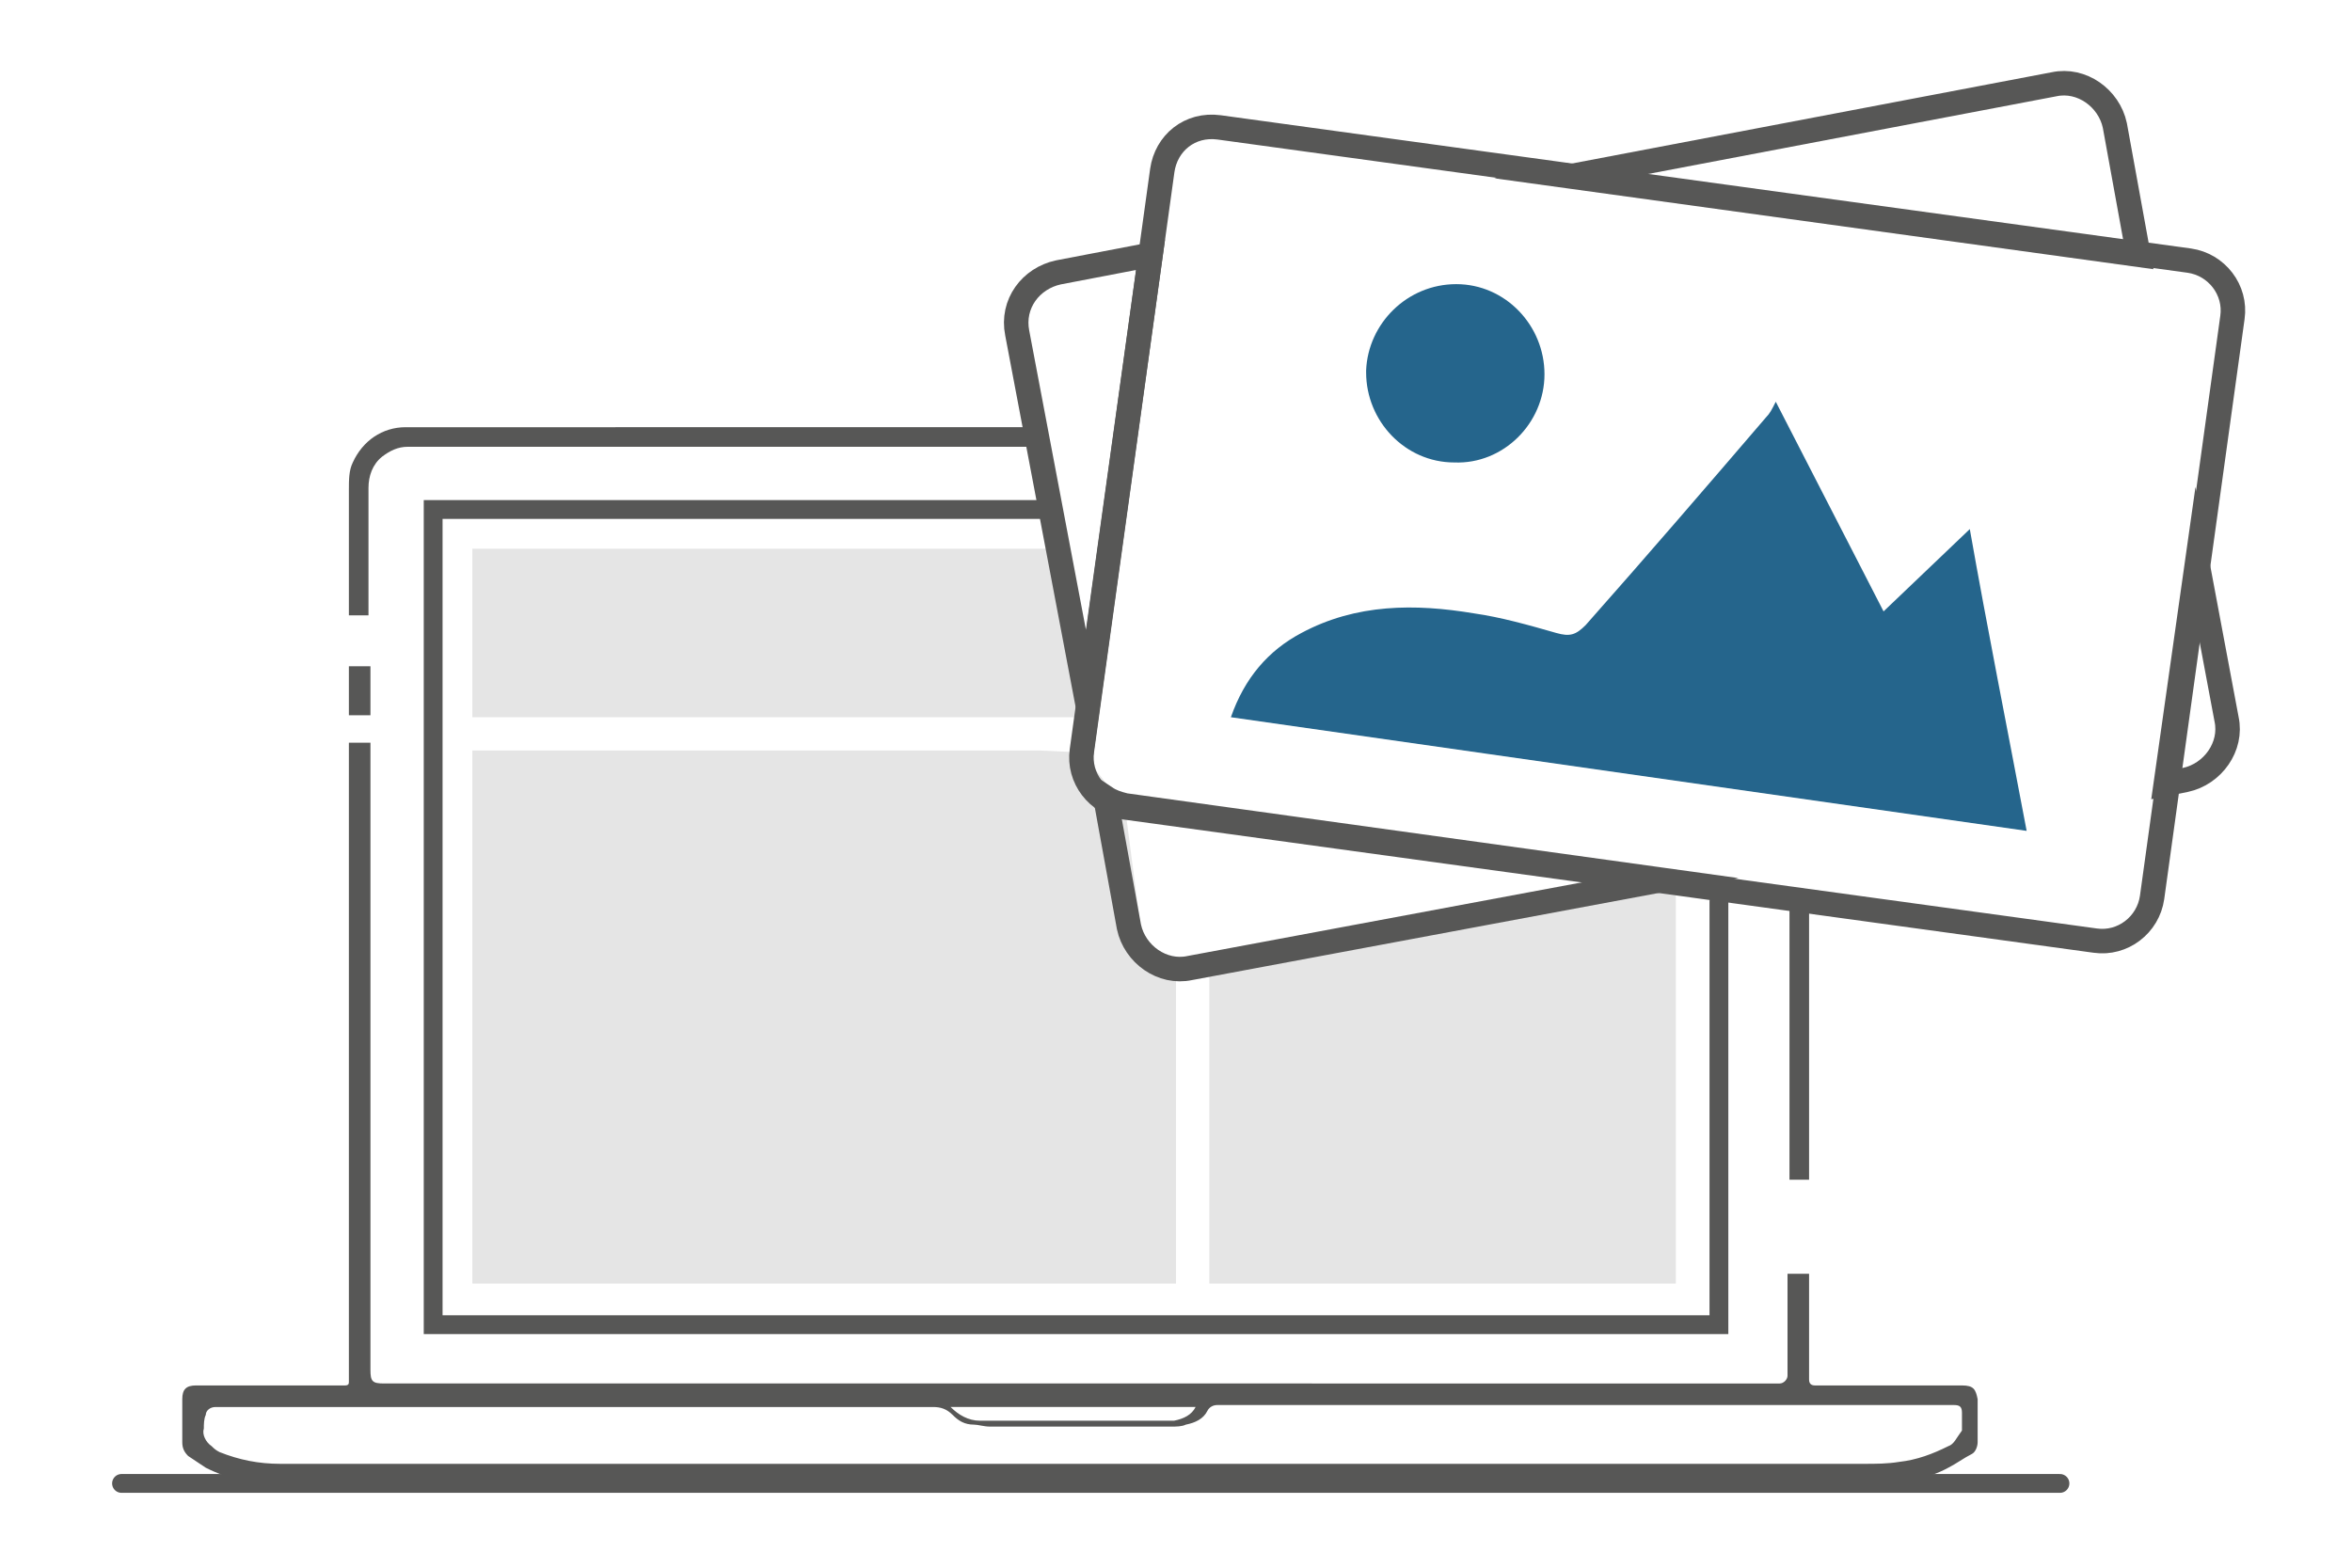 <?xml version="1.0" encoding="utf-8"?>
<!-- Generator: Adobe Illustrator 26.2.1, SVG Export Plug-In . SVG Version: 6.00 Build 0)  -->
<svg version="1.1" id="Layer_1" xmlns="http://www.w3.org/2000/svg" xmlns:xlink="http://www.w3.org/1999/xlink" x="0px" y="0px"
	 viewBox="0 0 120 80" style="enable-background:new 0 0 120 80;" xml:space="preserve">
<style type="text/css">
	.st0{fill:none;stroke:#57595B;stroke-width:1.5;stroke-linecap:round;stroke-linejoin:round;stroke-miterlimit:10;}
	.st1{fill:none;stroke:#25658C;stroke-width:2;stroke-linecap:round;stroke-linejoin:round;stroke-miterlimit:10;}
	.st2{fill:none;stroke:#57595B;stroke-width:2;stroke-linecap:round;stroke-linejoin:round;stroke-miterlimit:10;}
	.st3{fill:#2A678A;}
	.st4{fill:none;stroke:#57595B;stroke-linecap:round;stroke-linejoin:round;stroke-miterlimit:10;}
	.st5{fill:#575756;}
	.st6{fill:none;stroke:#2A678A;stroke-width:0.75;stroke-linecap:round;stroke-linejoin:round;stroke-miterlimit:10;}
	.st7{fill:#25658C;}
	.st8{fill:none;stroke:#444444;stroke-width:1.5;stroke-linecap:round;stroke-linejoin:round;stroke-miterlimit:10;}
	.st9{fill:#444444;}
	.st10{fill:none;stroke:#444444;stroke-width:3;stroke-linecap:round;stroke-linejoin:round;stroke-miterlimit:10;}
	.st11{fill:none;stroke:#575756;stroke-width:2;stroke-linecap:round;stroke-miterlimit:10;}
	.st12{fill:none;stroke:#575756;stroke-width:1.5;stroke-linecap:round;stroke-miterlimit:10;}
	.st13{fill:none;stroke:#575756;stroke-width:1.5;stroke-miterlimit:10;}
	.st14{fill:none;stroke:#575756;stroke-linecap:round;stroke-miterlimit:10;}
	.st15{fill:none;stroke:#575756;stroke-linejoin:round;}
	.st16{fill:#25648A;}
	.st17{fill:none;stroke:#575756;stroke-width:1.5;stroke-linecap:round;stroke-linejoin:round;stroke-miterlimit:10;}
	.st18{fill:#585857;stroke:#585857;stroke-width:1.708;stroke-linecap:round;stroke-miterlimit:10;}
	.st19{fill:none;stroke:#585857;stroke-width:2;stroke-linecap:round;stroke-linejoin:round;stroke-miterlimit:10;}
	.st20{fill:none;stroke:#25648A;stroke-linecap:round;stroke-linejoin:round;}
	.st21{fill:none;stroke:#575756;stroke-width:0.96;stroke-linecap:round;stroke-miterlimit:10;}
	.st22{fill:#E5E5E5;}
	.st23{fill:none;stroke:#575756;stroke-width:1.25;stroke-miterlimit:10;}
</style>
<g>
	<line class="st21" x1="6.2" y1="75.7" x2="105.1" y2="75.7"/>
	<g>
		<polygon class="st22" points="24.1,28 53.5,28 55.5,36.6 24.1,36.6 		"/>
		<polygon class="st22" points="24.1,38.3 53.1,38.3 55.2,38.4 57.4,41.2 58.4,48.9 60,50 60,65.5 24.1,65.5 		"/>
		<polygon class="st22" points="61.7,49.3 85.5,45.3 85.5,65.5 61.7,65.5 		"/>
	</g>
	<path class="st23" d="M62.2,6.5l49.5,6.8c1.4,0.2,2.4,1.5,2.2,2.9l-4.1,29.6c-0.2,1.4-1.5,2.4-2.9,2.2l-49.5-6.8
		c-1.4-0.2-2.4-1.5-2.2-2.9l4.1-29.6C59.5,7.3,60.7,6.3,62.2,6.5z"/>
	<path class="st7" d="M96.1,31.2l4.4-4.2c0.9,5.1,1.9,10.1,2.9,15.4l-40.6-5.8c0.7-2,1.9-3.4,3.6-4.3c2.8-1.5,5.8-1.5,8.8-1
		c1.4,0.2,2.8,0.6,4.2,1c0.7,0.2,1,0.1,1.5-0.4c3.1-3.5,6.2-7.1,9.2-10.6c0.2-0.2,0.3-0.4,0.5-0.8C92.5,24.2,94.3,27.7,96.1,31.2z"
		/>
	<path class="st7" d="M74.3,14.5c2.5,0,4.5,2.1,4.5,4.6c0,2.5-2.1,4.6-4.6,4.5c-2.5,0-4.5-2.1-4.5-4.6c0,0,0,0,0-0.1
		C69.8,16.5,71.8,14.5,74.3,14.5z"/>
	<g>
		<path class="st23" d="M58.7,13L54,13.9c-1.4,0.3-2.4,1.6-2.1,3.1L55.5,36L58.7,13z"/>
		<path class="st23" d="M109.1,13l-1.2-6.6c-0.3-1.4-1.7-2.4-3.1-2.1L80.1,9L109.1,13z"/>
		<path class="st23" d="M57.4,41.1c-0.4-0.1-0.7-0.2-1-0.4l1.2,6.6c0.3,1.4,1.7,2.4,3.1,2.1l24.1-4.5L57.4,41.1z"/>
		<path class="st23" d="M112.1,28.7L110.5,40l1-0.2c1.4-0.3,2.4-1.7,2.1-3.1L112.1,28.7z"/>
	</g>
	<path class="st21" d="M53.7,26H22.1v41.6h65.6V46"/>
</g>
<g>
	<path class="st5" d="M18.8,31.3v-3.5c0-1,0-1.9,0-2.9c0-0.6,0.2-1.2,0.7-1.6c0.4-0.3,0.8-0.5,1.3-0.5h26.3c2,0,3.9,0,5.9,0l-0.2-1
		H20.7c-1.2,0-2.2,0.7-2.7,1.8c-0.2,0.4-0.2,0.9-0.2,1.4v6.4H18.8z"/>
	<rect x="17.8" y="34" class="st5" width="1.1" height="2.5"/>
</g>
<g>
	<polygon class="st5" points="92.3,60.2 92.3,45.9 91.3,45.8 91.3,60.2 	"/>
	<path class="st5" d="M100.1,70.7c-0.4,0-0.9,0-1.3,0H93c-0.1,0-0.2,0-0.4,0c-0.2,0-0.3-0.1-0.3-0.3V65h-1.1v4.7c0,0.2,0,0.4,0,0.5
		c0,0.2-0.2,0.4-0.4,0.4H55l0,0H19.6c-0.6,0-0.7-0.1-0.7-0.7v-32h-1.1v32.3c0,0.1,0,0.1,0,0.3c0,0.1,0,0.2-0.2,0.2h-7.1
		c-0.2,0-0.3,0-0.5,0c-0.5,0-0.7,0.2-0.7,0.7c0,0.7,0,1.4,0,2.2c0,0.3,0.1,0.5,0.3,0.7c0.3,0.2,0.6,0.4,0.9,0.6
		c1.2,0.6,2.5,0.9,3.8,0.8h81.4c1.3,0,2.6-0.2,3.7-0.8c0.4-0.2,0.8-0.5,1.2-0.7c0.2-0.1,0.3-0.4,0.3-0.6v-2.2
		C100.8,70.9,100.7,70.7,100.1,70.7z M61,71.8c-0.2,0.4-0.6,0.6-1.1,0.7h-9.9c-0.6,0-1.1-0.3-1.5-0.7L61,71.8z M99.4,73.8
		c-0.8,0.4-1.6,0.7-2.5,0.8c-0.6,0.1-1.2,0.1-1.8,0.1H55l-35.6,0h-5.1c-1.1,0-2.1-0.2-3.1-0.6c-0.2-0.1-0.3-0.2-0.4-0.3
		c-0.3-0.2-0.5-0.6-0.4-0.9c0-0.2,0-0.5,0.1-0.7c0,0,0,0,0,0c0-0.2,0.2-0.4,0.5-0.4c0.1,0,0.3,0,0.4,0h36.2c0.4,0,0.7,0.1,1,0.4
		c0.3,0.3,0.6,0.5,1.1,0.5c0.2,0,0.5,0.1,0.8,0.1h9.3c0.2,0,0.5,0,0.7-0.1c0.5-0.1,0.9-0.3,1.1-0.7c0.1-0.2,0.3-0.3,0.5-0.3h37.6
		c0.3,0,0.4,0.1,0.4,0.4c0,0.3,0,0.6,0,0.9C99.8,73.4,99.7,73.7,99.4,73.8z"/>
</g>
</svg>
